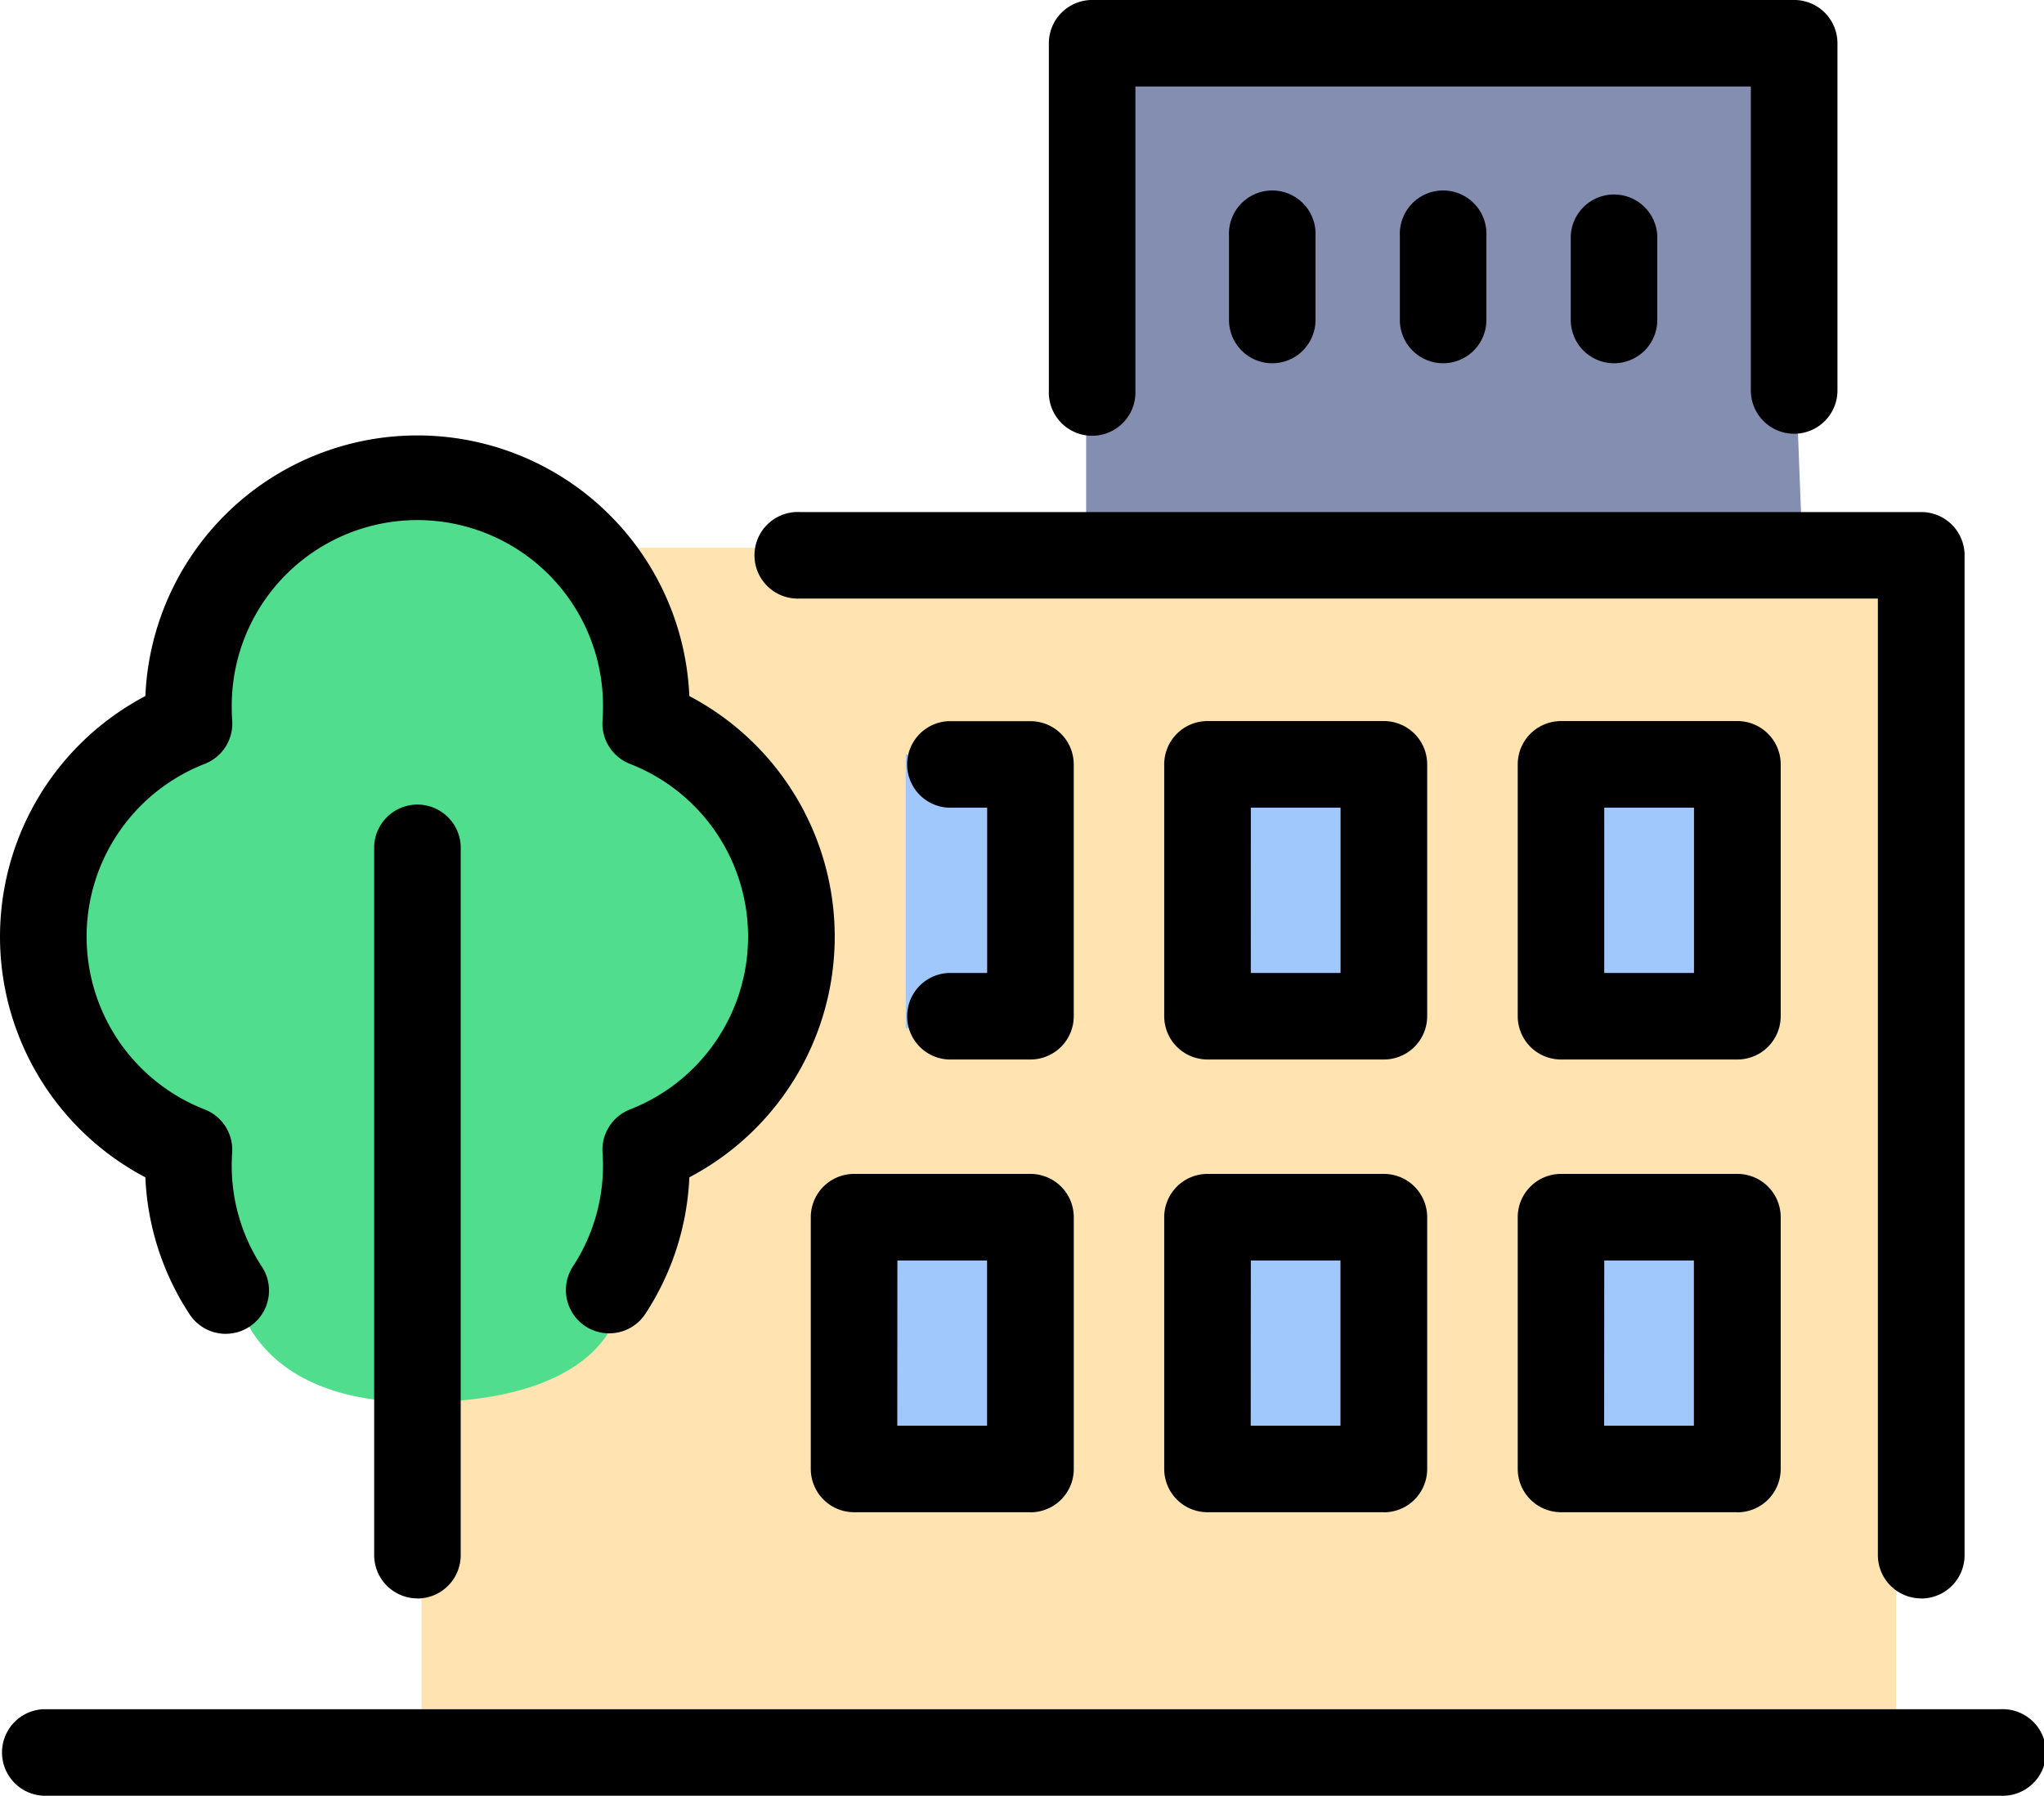 <svg xmlns="http://www.w3.org/2000/svg" width="87.404" height="76.803" viewBox="0 0 87.404 76.803"><defs><style>.a{fill:#838eb1;}.b{fill:#ffe4b2;}.c{fill:#50dd8e;}.d{fill:#a0c8fd;}</style></defs><g transform="translate(0 0)"><path class="a" d="M1298.82,2053.114V2031.1H1328.6l.847,22.016Z" transform="translate(-1252.375 -2029.687)"></path><path class="b" d="M1182.528,2126.22h54.4v50.908h-63.06V2126.22Z" transform="translate(-1155.844 -2102.793)"></path><path class="c" d="M1120.926,2156.437c7.938-.157,8.23-4.188,8.23-4.188l3.172-8.415s3.681-3.5,3.741-4.012.637-7.158,0-7.645-3.741-3.1-3.741-3.1l-3.172-7.648-5-3.445-8.96.546-2.516,4.64-3.107,5.906-4.18,3.829-.707,4.384,2.012,5.5,4.006,3.658,1.976,3.184v1.675S1112.988,2156.594,1120.926,2156.437Z" transform="translate(-1102.674 -2096.464)"></path><path class="d" d="M1267.222,2165.044l-5-.664v11.728l5.565-1.14v-9.234Z" transform="translate(-1223.493 -2132.122)"></path><path class="d" d="M1267.455,2165.044l-5.229-.664v11.728l5.825-1.14v-9.234Z" transform="translate(-1210.098 -2132.122)"></path><path class="d" d="M1267.455,2165.044l-5.229-.664v11.728l5.825-1.14v-9.234Z" transform="translate(-1209.635 -2112.865)"></path><path class="d" d="M1267.455,2165.044l-5.229-.664v11.728l5.825-1.14v-9.234Z" transform="translate(-1224.91 -2112.865)"></path><path class="d" d="M1267.455,2165.044l-5.229-.664v11.728l5.825-1.14v-9.234Z" transform="translate(-1194.359 -2131.843)"></path><path class="d" d="M1267.455,2165.044l-5.229-.664v11.728l5.825-1.14v-9.234Z" transform="translate(-1194.359 -2112.865)"></path><path d="M85.552,99.7H1.852a1.852,1.852,0,0,1,0-3.7h83.7a1.852,1.852,0,1,1,0,3.7Zm-3.4-8.439A1.852,1.852,0,0,1,80.3,89.413V48.5H34.2a1.852,1.852,0,1,1,0-3.7H82.156a1.852,1.852,0,0,1,1.852,1.852V89.413A1.852,1.852,0,0,1,82.156,91.265Zm-64.31,0A1.852,1.852,0,0,1,16,89.413V59.077a1.852,1.852,0,0,1,3.7,0V89.413A1.852,1.852,0,0,1,17.847,91.265Zm56.443-3.686H66.748A1.852,1.852,0,0,1,64.9,85.727V74.958a1.852,1.852,0,0,1,1.852-1.852h7.541a1.852,1.852,0,0,1,1.852,1.852v10.77A1.852,1.852,0,0,1,74.289,87.579Zm-5.69-3.7h3.838V76.809H68.6Zm-9.423,3.7H51.635a1.852,1.852,0,0,1-1.852-1.852V74.958a1.852,1.852,0,0,1,1.852-1.852h7.541a1.852,1.852,0,0,1,1.852,1.852v10.77A1.852,1.852,0,0,1,59.177,87.579Zm-5.69-3.7h3.838V76.809H53.487Zm-9.423,3.7H36.522a1.852,1.852,0,0,1-1.852-1.852V74.958a1.852,1.852,0,0,1,1.852-1.852h7.542a1.852,1.852,0,0,1,1.852,1.852v10.77A1.852,1.852,0,0,1,44.064,87.579Zm-5.69-3.7h3.839V76.809H38.373ZM9.657,79.946a1.85,1.85,0,0,1-1.55-.836,11.562,11.562,0,0,1-1.891-5.858,11.627,11.627,0,0,1,0-20.582,11.641,11.641,0,0,1,23.261,0,11.626,11.626,0,0,1,0,20.582A11.564,11.564,0,0,1,27.6,79.086a1.851,1.851,0,1,1-3.1-2.024,7.874,7.874,0,0,0,1.285-4.313c0-.176-.006-.355-.02-.547a1.852,1.852,0,0,1,1.169-1.85,7.932,7.932,0,0,0,0-14.784,1.851,1.851,0,0,1-1.169-1.85c.013-.192.02-.371.02-.547a7.938,7.938,0,1,0-15.875,0c0,.177.006.361.019.546a1.852,1.852,0,0,1-1.169,1.851,7.932,7.932,0,0,0,0,14.785A1.851,1.851,0,0,1,9.928,72.2c-.013.192-.02.371-.02.547A7.872,7.872,0,0,0,11.2,77.078a1.852,1.852,0,0,1-1.547,2.867ZM74.289,68.213H66.748A1.852,1.852,0,0,1,64.9,66.361V55.591a1.852,1.852,0,0,1,1.852-1.852h7.541a1.852,1.852,0,0,1,1.852,1.852v10.77A1.852,1.852,0,0,1,74.289,68.213Zm-5.69-3.7h3.838V57.443H68.6Zm-9.423,3.7H51.635a1.852,1.852,0,0,1-1.852-1.852V55.591a1.852,1.852,0,0,1,1.852-1.852h7.541a1.852,1.852,0,0,1,1.852,1.852v10.77A1.852,1.852,0,0,1,59.177,68.213Zm-5.69-3.7h3.838V57.443H53.487Zm-9.423,3.7H40.556a1.852,1.852,0,0,1,0-3.7h1.656V57.443H40.556a1.852,1.852,0,0,1,0-3.7h3.507a1.852,1.852,0,0,1,1.852,1.852v10.77A1.852,1.852,0,0,1,44.064,68.213ZM76.72,41.451A1.852,1.852,0,0,1,74.868,39.6v-13H48.551v13a1.852,1.852,0,1,1-3.7,0V24.753A1.852,1.852,0,0,1,46.7,22.9H76.72a1.852,1.852,0,0,1,1.852,1.852V39.6A1.851,1.851,0,0,1,76.72,41.451Zm-7.7-3.014a1.852,1.852,0,0,1-1.852-1.852v-3.6a1.852,1.852,0,0,1,3.7,0v3.6A1.852,1.852,0,0,1,69.017,38.437Zm-7.308,0a1.852,1.852,0,0,1-1.852-1.852v-3.6a1.852,1.852,0,1,1,3.7,0v3.6A1.852,1.852,0,0,1,61.709,38.437Zm-7.307,0a1.852,1.852,0,0,1-1.852-1.852v-3.6a1.852,1.852,0,1,1,3.7,0v3.6A1.852,1.852,0,0,1,54.4,38.437Z" transform="translate(0 -22.901)"></path></g></svg>